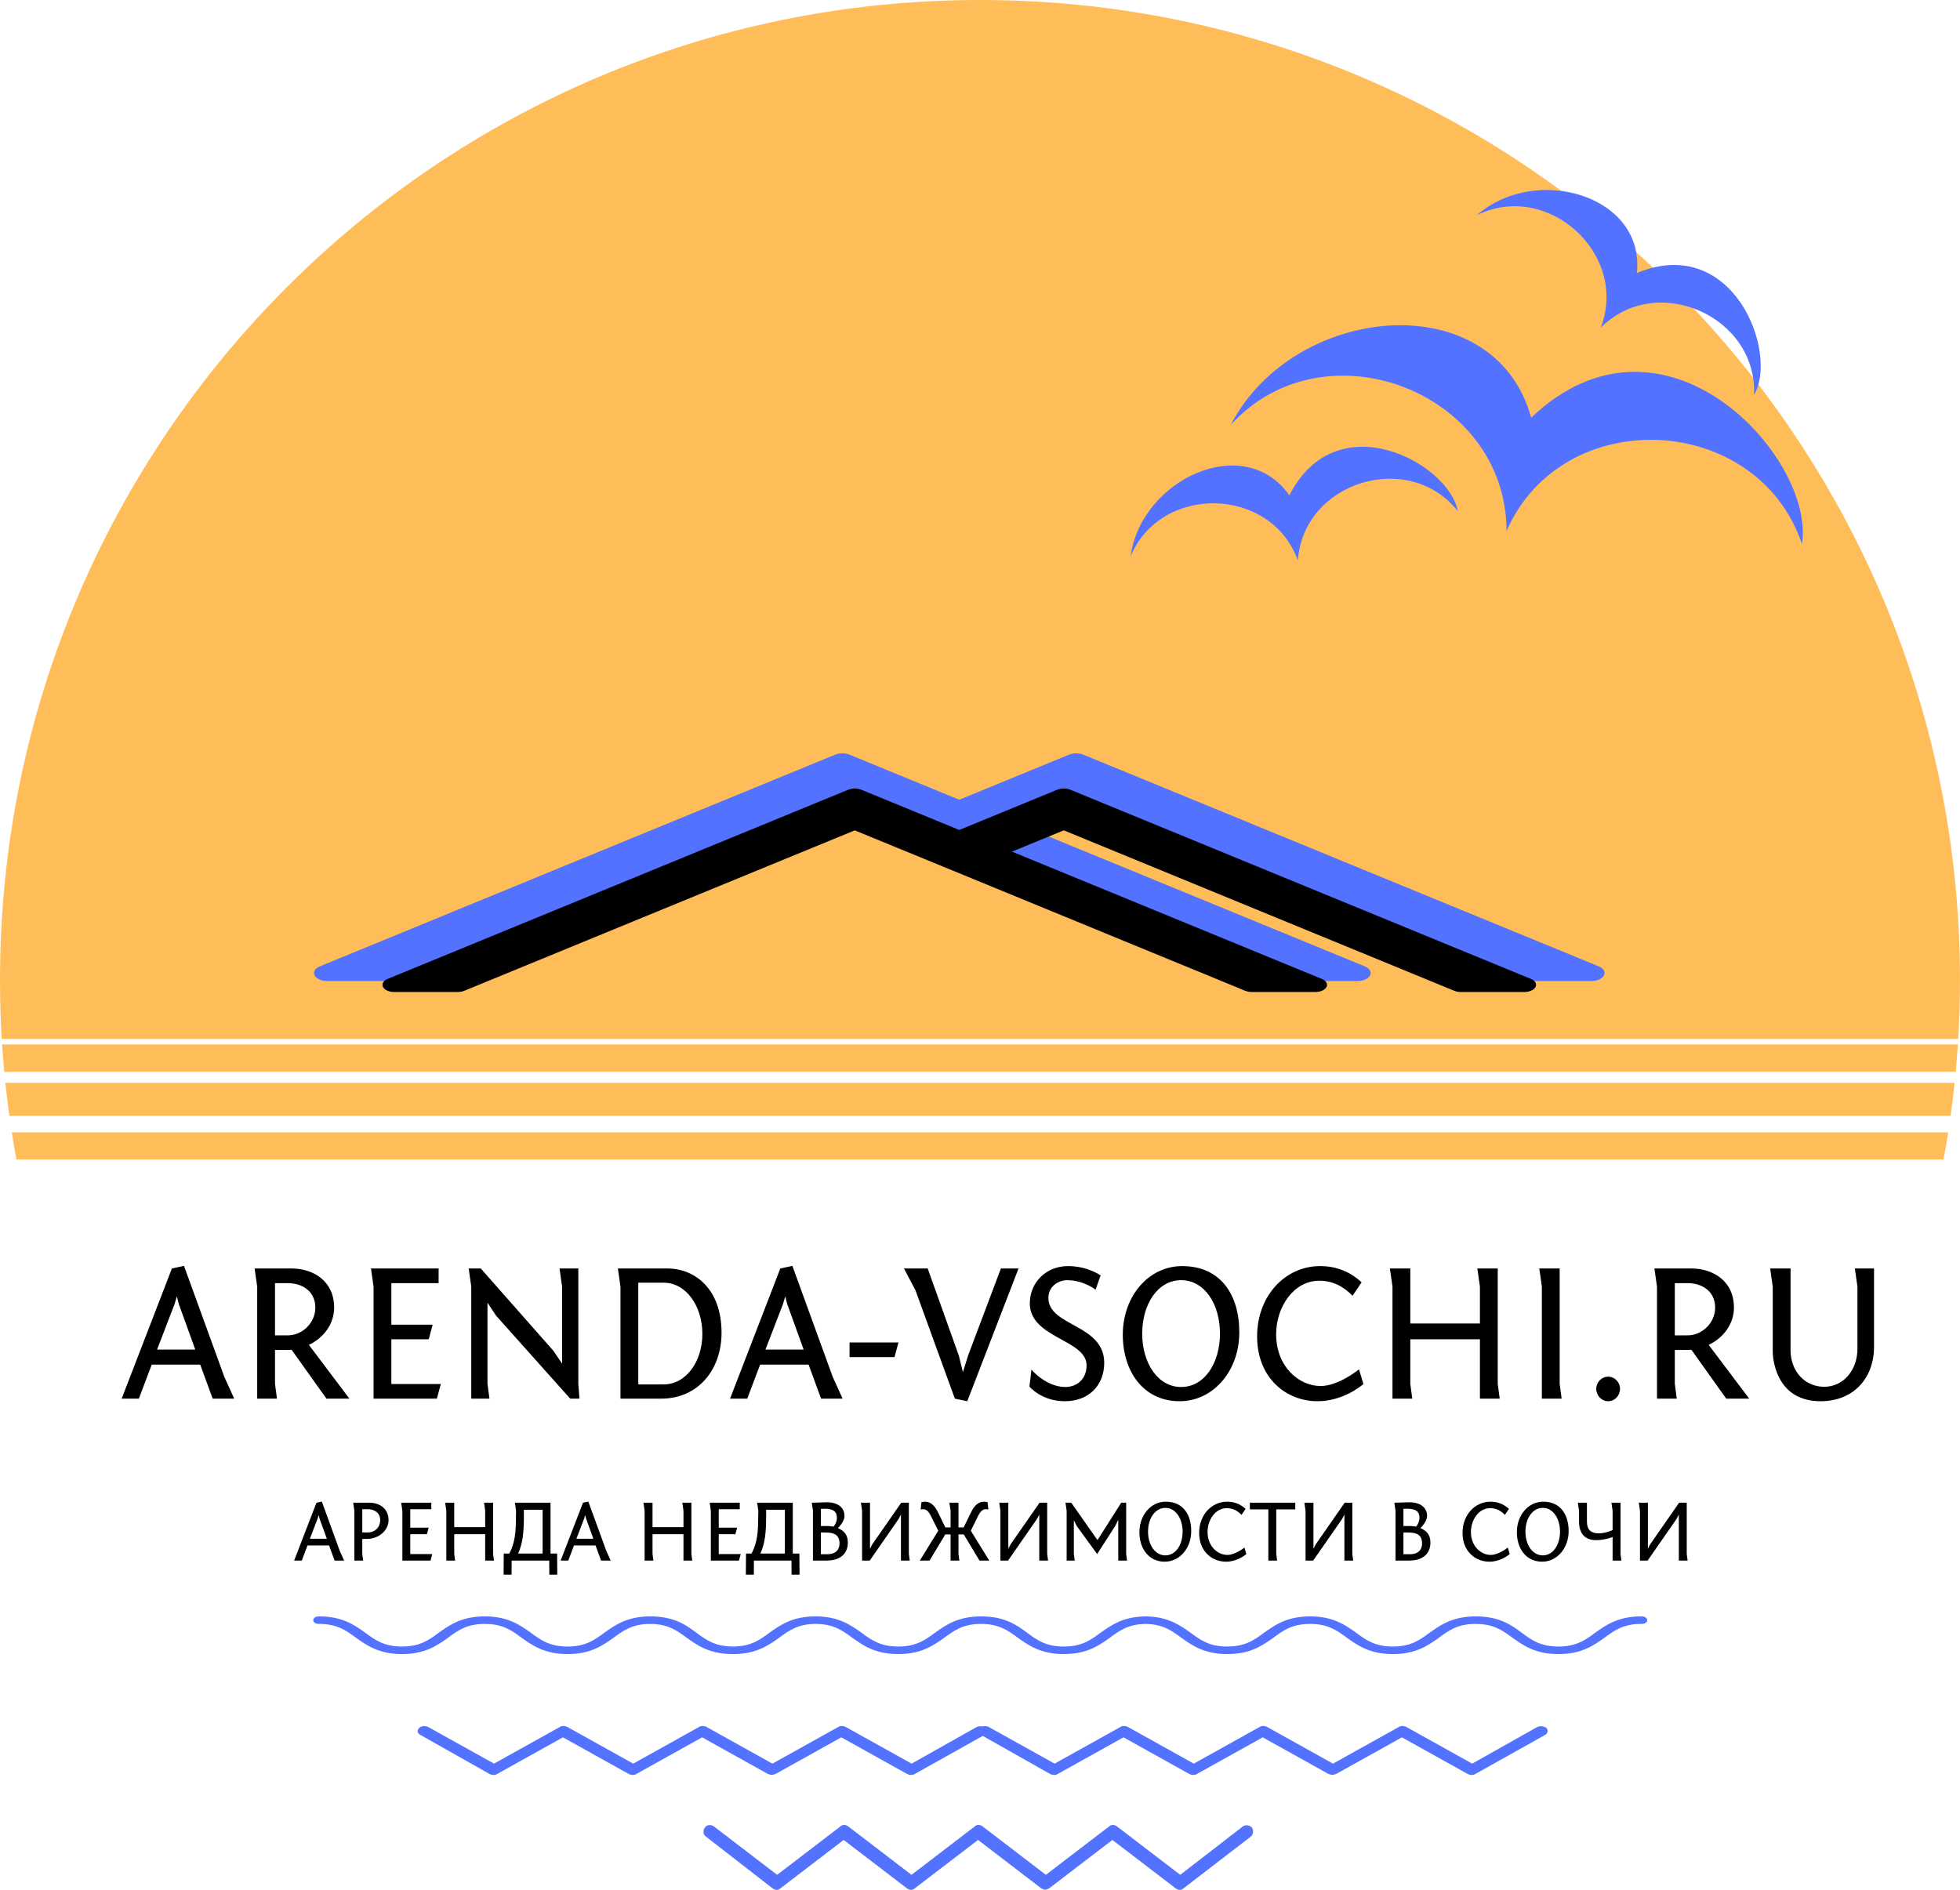 <?xml version="1.0" encoding="UTF-8"?> <svg xmlns="http://www.w3.org/2000/svg" width="4148" height="4000" viewBox="0 0 4148 4000" fill="none"><path d="M24.957 2396.67C25.426 2396.67 25.897 2396.67 26.371 2396.67H4122.98C4119.97 2415.92 4116.7 2435.08 4113.16 2454.16H34.77C31.237 2435.08 27.965 2415.92 24.957 2396.67ZM11.278 2291.55C15.947 2291.84 20.998 2291.99 26.371 2291.99H4136.61C4134.17 2315.37 4131.33 2338.63 4128.12 2361.78H26.371C24.132 2361.78 21.949 2361.82 19.827 2361.89C16.587 2338.57 13.736 2315.12 11.278 2291.55ZM4143.5 2210.57C4142.24 2230.03 4140.7 2249.42 4138.91 2268.73H26.371C20.144 2268.73 14.35 2268.93 9.082 2269.32C7.26 2249.82 5.709 2230.23 4.431 2210.57H4143.5ZM2073.97 0C3219.39 0 4147.93 928.546 4147.93 2073.97C4147.93 2115.93 4146.69 2157.6 4144.23 2198.94H3.705C1.248 2157.6 7.28288e-06 2115.93 0 2073.97C0 928.546 928.546 0 2073.97 0Z" fill="#FFBD59"></path><path d="M622.501 3303.11H638.668L650.765 3271.01H696.359L708.106 3303.11H728.344L719.039 3282.64L681.122 3178.19L669.723 3180.63L622.501 3303.11ZM672.166 3214.25L674.376 3206.8L676.237 3214.13L691.706 3256.93H655.766L672.166 3214.25Z" fill="black"></path><path d="M747.535 3180.63L749.978 3197.73V3303.11H768.587L766.726 3289.15V3257.28H775.799C802.55 3257.28 822.323 3238.67 822.323 3217.5C822.323 3192.38 802.55 3180.63 782.079 3180.63H747.535ZM766.726 3243.56V3194.36H778.823C792.547 3194.36 804.644 3202.15 804.644 3217.5C804.644 3233.44 792.547 3243.56 778.823 3243.56H766.726Z" fill="black"></path><path d="M851.517 3303.11H911.068L914.79 3289.27H868.266V3247.28H903.508L907.23 3233.44H868.266V3194.36H912.812V3180.63H849.074L851.517 3197.73V3303.11Z" fill="black"></path><path d="M1043.55 3180.63H1024.47L1026.8 3197.73V3232.39H961.315V3180.63H942.124L944.566 3197.73V3303.11H963.176L961.315 3289.15V3247.28H1026.8V3303.11H1045.41L1043.55 3289.15V3180.63Z" fill="black"></path><path d="M1065.76 3332.88H1082.63L1082.86 3303.11H1162.3L1162.53 3332.88H1179.4L1179.05 3288.22H1165.09V3180.63H1089.72L1092.16 3197.73L1091.93 3210.06C1091.93 3241.7 1089.95 3265.89 1077.86 3288.22H1066.11L1065.76 3332.88ZM1108.68 3210.06V3195.52H1148.34V3288.22H1096.47C1106.7 3265.89 1108.68 3241.7 1108.68 3210.06Z" fill="black"></path><path d="M1186.49 3303.11H1202.66L1214.76 3271.01H1260.35L1272.1 3303.11H1292.45L1283.15 3282.64L1245.11 3178.19L1233.83 3180.63L1186.49 3303.11ZM1236.16 3214.25L1238.48 3206.8L1240.34 3214.13L1255.7 3256.93H1219.87L1236.16 3214.25Z" fill="black"></path><path d="M1463.2 3180.63H1444.12L1446.45 3197.73V3232.39H1380.96V3180.63H1361.77L1364.21 3197.73V3303.11H1382.82L1380.96 3289.15V3247.28H1446.45V3303.11H1465.06L1463.2 3289.15V3180.63Z" fill="black"></path><path d="M1504.37 3303.11H1563.92L1567.64 3289.27H1521.12V3247.28H1556.24L1559.97 3233.44H1521.12V3194.36H1565.55V3180.63H1501.93L1504.37 3197.73V3303.11Z" fill="black"></path><path d="M1578.46 3332.88H1595.32L1595.56 3303.11H1675L1675.23 3332.88H1692.09L1691.75 3288.22H1677.79V3180.63H1602.42L1604.86 3197.73L1604.63 3210.06C1604.63 3241.7 1602.65 3265.89 1590.56 3288.22H1578.81L1578.46 3332.88ZM1621.38 3210.06V3195.52H1661.04V3288.22H1609.17C1619.4 3265.89 1621.38 3241.7 1621.38 3210.06Z" fill="black"></path><path d="M1737.22 3193.66C1740.01 3193.43 1742.81 3193.31 1745.13 3193.31C1763.28 3193.31 1771.19 3199.36 1771.19 3212.39C1771.19 3220.64 1767.35 3226.93 1764.21 3231.23C1763.74 3231.23 1757.69 3229.95 1750.6 3229.95H1737.22V3193.66ZM1718.03 3180.63L1720.47 3197.73V3303.11H1748.51C1782.35 3303.11 1794.33 3284.96 1794.33 3265.08C1794.33 3247.4 1785.38 3239.84 1773.28 3234.25C1778.16 3229.37 1787.24 3218.9 1787.24 3208.66C1787.24 3189.36 1770.72 3178.89 1747.46 3179.7L1718.03 3180.63ZM1737.22 3243.67H1747.81C1766.77 3243.67 1776.65 3249.84 1776.65 3266.82C1776.65 3278.1 1770.72 3289.62 1750.72 3289.62H1737.22V3243.67Z" fill="black"></path><path d="M1906.69 3205.76V3303.11H1925.3L1923.44 3289.15V3180.63H1907.27L1846.21 3268.45L1841.21 3277.99V3180.63H1822.01L1824.46 3197.73V3303.11H1840.62L1901.69 3215.18L1906.69 3205.76Z" fill="black"></path><path d="M2011.72 3232.86H2000.67L1984.73 3200.17C1976.13 3182.61 1966.12 3178.42 1957.52 3178.42C1954.38 3178.42 1951.58 3178.89 1950.07 3179.47L1948.44 3194.94C1949.84 3194.59 1952.28 3194.36 1954.49 3194.36C1959.03 3194.36 1964.61 3197.73 1969.61 3207.73L1985.66 3239.84L1946.58 3303.11H1967.17L2000.55 3247.75H2011.72V3303.11H2030.33L2028.47 3289.15V3247.75H2039.63L2072.9 3303.11H2093.6L2054.52 3239.84L2070.45 3207.73C2075.46 3197.73 2081.04 3194.36 2085.57 3194.36C2087.78 3194.36 2090.23 3194.59 2091.74 3194.94L2089.99 3179.47C2088.48 3178.89 2085.69 3178.42 2082.55 3178.42C2074.06 3178.42 2063.94 3182.61 2055.45 3200.17L2039.4 3232.86H2028.47V3180.63H2009.27L2011.72 3197.73V3232.86Z" fill="black"></path><path d="M2199.44 3205.76V3303.11H2218.05L2216.19 3289.15V3180.63H2200.02L2138.96 3268.45L2133.96 3277.99V3180.63H2114.77L2117.21 3197.73V3303.11H2133.38L2194.44 3215.18L2199.44 3205.76Z" fill="black"></path><path d="M2321.92 3289.27L2360.07 3229.95L2366.58 3216.92V3303.11H2385.19L2383.33 3289.15V3180.63H2372.86L2322.62 3259.73L2267.14 3180.63H2254.92L2257.37 3197.73V3303.11H2274.46L2272.6 3289.15V3217.62L2278.77 3229.95L2321.92 3289.27Z" fill="black"></path><path d="M2467.19 3178.42C2435.44 3178.42 2411.36 3207.04 2411.36 3242.98C2411.36 3277.4 2430.79 3305.44 2464.86 3305.44C2496.62 3305.44 2521.04 3276.82 2521.04 3240.77C2521.04 3204.94 2503.13 3178.42 2467.19 3178.42ZM2429.62 3241.81C2429.62 3214.13 2444.39 3191.57 2466.26 3191.57C2488.24 3191.57 2502.78 3214.13 2502.78 3241.81C2502.78 3269.61 2488.24 3292.06 2466.26 3292.06C2444.39 3292.06 2429.62 3269.61 2429.62 3241.81Z" fill="black"></path><path d="M2636.07 3193.66C2625.02 3183.54 2612.35 3178.42 2596.99 3178.42C2564.19 3178.42 2537.79 3206.34 2537.79 3244.49C2537.79 3284.27 2565.7 3305.44 2594.55 3305.44C2619.79 3305.44 2637.7 3289.27 2637.7 3289.27L2633.63 3275.54C2633.63 3275.54 2614.44 3291.13 2597.46 3291.13C2576.64 3291.13 2555.59 3272.52 2555.59 3242.63C2555.59 3216.69 2572.22 3192.15 2596.18 3192.15C2608.51 3192.15 2618.74 3197.15 2627.47 3206.34L2636.07 3193.66Z" fill="black"></path><path d="M2645.15 3194.71H2684.23V3303.11H2702.84L2700.97 3289.15V3194.71H2741.22V3180.63H2645.15V3194.71Z" fill="black"></path><path d="M2845.2 3205.76V3303.11H2863.81L2861.95 3289.15V3180.63H2845.78L2784.72 3268.45L2779.72 3277.99V3180.63H2760.52L2762.97 3197.73V3303.11H2779.13L2840.2 3215.18L2845.2 3205.76Z" fill="black"></path><path d="M2970.12 3193.66C2972.91 3193.43 2975.7 3193.31 2978.03 3193.31C2996.17 3193.31 3004.08 3199.36 3004.08 3212.39C3004.08 3220.64 3000.24 3226.93 2997.1 3231.23C2996.64 3231.23 2990.59 3229.95 2983.49 3229.95H2970.12V3193.66ZM2950.93 3180.63L2953.37 3197.73V3303.11H2981.4C3015.25 3303.11 3027.23 3284.96 3027.23 3265.08C3027.23 3247.4 3018.27 3239.84 3006.17 3234.25C3011.06 3229.37 3020.13 3218.9 3020.13 3208.66C3020.13 3189.36 3003.62 3178.89 2980.35 3179.7L2950.93 3180.63ZM2970.12 3243.67H2980.7C2999.66 3243.67 3009.55 3249.84 3009.55 3266.82C3009.55 3278.1 3003.62 3289.62 2983.61 3289.62H2970.12V3243.67Z" fill="black"></path><path d="M3193.43 3193.66C3182.38 3183.54 3169.71 3178.42 3154.35 3178.42C3121.55 3178.42 3095.15 3206.34 3095.15 3244.49C3095.15 3284.27 3123.07 3305.44 3151.91 3305.44C3177.15 3305.44 3195.06 3289.27 3195.06 3289.27L3190.99 3275.54C3190.99 3275.54 3171.8 3291.13 3154.82 3291.13C3134 3291.13 3112.95 3272.52 3112.95 3242.63C3112.95 3216.69 3129.58 3192.15 3153.54 3192.15C3165.87 3192.15 3176.1 3197.15 3184.83 3206.34L3193.43 3193.66Z" fill="black"></path><path d="M3266.01 3178.42C3234.14 3178.42 3210.18 3207.04 3210.18 3242.98C3210.18 3277.4 3229.49 3305.44 3263.57 3305.44C3295.32 3305.44 3319.75 3276.82 3319.75 3240.77C3319.75 3204.94 3301.84 3178.42 3266.01 3178.42ZM3228.33 3241.81C3228.33 3214.13 3243.1 3191.57 3265.08 3191.57C3286.95 3191.57 3301.49 3214.13 3301.49 3241.81C3301.49 3269.61 3286.95 3292.06 3265.08 3292.06C3243.1 3292.06 3228.33 3269.61 3228.33 3241.81Z" fill="black"></path><path d="M3377.21 3259.84C3397.21 3259.84 3412.8 3253.21 3412.8 3253.21V3303.11H3431.41L3429.55 3289.15V3180.63H3410.35L3412.8 3197.73V3238.44C3412.8 3238.44 3399.07 3245.42 3383.37 3245.42C3367.2 3245.42 3358.48 3238.09 3358.48 3220.76V3180.63H3339.29L3341.73 3197.73V3220.76C3341.73 3247.98 3356.62 3259.84 3377.21 3259.84Z" fill="black"></path><path d="M3552.95 3205.76V3303.11H3571.56L3569.7 3289.15V3180.63H3553.53L3492.47 3268.45L3487.47 3277.99V3180.63H3468.28L3470.72 3197.73V3303.11H3486.89L3547.95 3215.18L3552.95 3205.76Z" fill="black"></path><path d="M257.496 2960.34H293.901L321.118 2888.35H423.704L450.107 2960.34H495.701L474.765 2914.29L389.392 2679.34L363.804 2684.8L257.496 2960.34ZM369.271 2760.64L374.272 2743.89L378.459 2760.17L413.236 2856.48H332.4L369.271 2760.64Z" fill="black"></path><path d="M739.488 2960.35L653.65 2846.48C686.683 2831.01 707.153 2800.42 707.153 2767.73C707.153 2711.21 662.839 2684.81 616.78 2684.81H538.852L544.318 2723.3V2960.35H586.19L582.003 2928.94V2857.29C606.661 2857.29 612.593 2857.29 617.129 2856.95L690.87 2960.35H739.488ZM582.003 2826.36V2715.86H609.22C640.158 2715.86 667.375 2733.42 667.375 2767.73C667.375 2799.6 640.158 2826.36 609.22 2826.36H582.003Z" fill="black"></path><path d="M790.548 2960.35H924.538L932.912 2929.41H828.233V2834.73H907.324L915.698 2803.79H828.233V2715.86H928.26V2684.81H785.081L790.548 2723.3V2960.35Z" fill="black"></path><path d="M1223.92 2684.81H1184.14L1189.61 2723.3V2886.26L1171.12 2859.04L1017.47 2684.81H991.883L997.349 2723.3V2960.35H1035.85L1031.66 2928.94V2757.27L1049.69 2784.48L1206.71 2960.35H1226.37L1223.92 2928.94V2684.81Z" fill="black"></path><path d="M1411.88 2684.81H1307.67L1313.13 2723.3V2960.35H1399.32C1477.25 2960.35 1527.03 2899.17 1527.03 2820.89C1527.03 2727.49 1470.15 2684.81 1411.88 2684.81ZM1404.32 2714.93C1452.12 2714.93 1486.44 2764.36 1486.44 2823.45C1486.44 2881.6 1452.12 2930.22 1404.32 2930.22H1350.82V2714.93H1404.32Z" fill="black"></path><path d="M1545.06 2960.34H1581.46L1608.68 2888.35H1711.26L1737.67 2960.34H1783.26L1762.33 2914.29L1676.95 2679.34L1651.36 2684.8L1545.06 2960.34ZM1656.83 2760.64L1661.83 2743.89L1666.02 2760.17L1700.8 2856.48H1619.96L1656.83 2760.64Z" fill="black"></path><path d="M1797.92 2841.48V2872.41H1893.06L1901.43 2841.48H1797.92Z" fill="black"></path><path d="M2155.57 2684.81H2118.24L2048.8 2869.04L2037.86 2904.28L2029.14 2869.04L1963.31 2684.81H1913.06L1937.37 2730.86L2020.77 2960.35L2047.05 2965.81L2155.57 2684.81Z" fill="black"></path><path d="M2178.6 2934.76C2178.6 2934.76 2204.07 2965.81 2253.51 2965.81C2304.57 2965.81 2336.9 2931.85 2336.9 2884.51C2336.9 2802.51 2218.73 2807.51 2218.73 2747.26C2218.73 2722.95 2239.32 2709.58 2258.97 2709.58C2290.84 2709.58 2317.59 2727.96 2318.41 2730.05L2329.34 2699.46C2316.78 2691.55 2293.28 2679.8 2260.25 2679.8C2212.91 2679.8 2179.42 2715.39 2179.42 2758.55C2179.42 2832.64 2299.56 2834.73 2299.56 2889.98C2299.56 2919.29 2278.63 2935.69 2254.79 2935.69C2213.38 2935.69 2182.79 2898.82 2182.79 2898.82C2182.79 2898.82 2178.95 2934.41 2178.6 2934.76Z" fill="black"></path><path d="M2501.83 2679.8C2430.18 2679.8 2376.21 2744.24 2376.21 2825.08C2376.21 2902.54 2419.71 2965.81 2496.36 2965.81C2568.01 2965.81 2622.79 2901.26 2622.79 2820.07C2622.79 2739.7 2582.66 2679.8 2501.83 2679.8ZM2417.27 2822.63C2417.27 2760.17 2450.3 2709.58 2499.73 2709.58C2549.17 2709.58 2581.85 2760.17 2581.85 2822.63C2581.85 2884.98 2549.17 2935.69 2499.73 2935.69C2450.3 2935.69 2417.27 2884.98 2417.27 2822.63Z" fill="black"></path><path d="M2881.58 2714.12C2856.92 2691.55 2828.43 2679.8 2793.65 2679.8C2720.03 2679.8 2660.48 2742.61 2660.48 2828.45C2660.48 2918.01 2723.28 2965.81 2788.18 2965.81C2845.18 2965.81 2885.42 2929.41 2885.42 2929.41L2876.12 2898.35C2876.12 2898.35 2833.08 2933.59 2794.93 2933.59C2748.06 2933.59 2700.72 2891.72 2700.72 2824.26C2700.72 2766.11 2737.94 2710.74 2792.02 2710.74C2819.59 2710.74 2842.62 2722.14 2862.39 2742.61L2881.58 2714.12Z" fill="black"></path><path d="M3169.69 2684.81H3126.53L3132 2723.3V2801.23H2984.64V2684.81H2941.48L2946.95 2723.3V2960.35H2988.82L2984.64 2928.94V2834.73H3132V2960.35H3173.87L3169.69 2928.94V2684.81Z" fill="black"></path><path d="M3300.77 2684.81H3257.62L3263.08 2723.3V2960.35H3304.96L3300.77 2928.94V2684.81Z" fill="black"></path><path d="M3428.48 2939.41C3428.48 2925.57 3417.19 2913.82 3403.35 2913.82C3389.51 2913.82 3378.23 2925.57 3378.23 2939.41C3378.23 2954.06 3389.51 2965.81 3403.35 2965.81C3417.19 2965.81 3428.48 2954.06 3428.48 2939.41Z" fill="black"></path><path d="M3701.92 2960.35L3616.09 2846.48C3649.12 2831.01 3669.59 2800.42 3669.59 2767.73C3669.59 2711.21 3625.27 2684.81 3579.21 2684.81H3501.29L3506.75 2723.3V2960.35H3548.63L3544.44 2928.94V2857.29C3569.1 2857.29 3575.03 2857.29 3579.56 2856.95L3653.3 2960.35H3701.92ZM3544.44 2826.36V2715.86H3571.65C3602.59 2715.86 3629.81 2733.42 3629.81 2767.73C3629.81 2799.6 3602.59 2826.36 3571.65 2826.36H3544.44Z" fill="black"></path><path d="M3930.94 2854.85C3930.94 2899.17 3901.98 2935.22 3860.57 2935.22C3819.51 2935.22 3789.39 2902.19 3789.39 2857.76V2684.81H3746.24L3751.7 2723.3V2861.13C3751.7 2867.76 3754.26 2965.81 3853.01 2965.81C3921.75 2965.81 3966.06 2918.01 3966.06 2850.2V2684.81H3925.47L3930.94 2723.3V2854.85Z" fill="black"></path><path d="M1635.12 3996.92C1640.59 4001.03 1647.42 4001.03 1651.53 3996.92L1785.5 3894.39L1919.48 3996.92C1924.94 4001.03 1931.78 4001.03 1935.88 3996.92L2069.86 3894.39L2203.83 3996.92C2206.56 3998.29 2209.3 3999.66 2212.03 3999.66C2214.77 3999.66 2217.5 3998.29 2220.23 3996.92L2354.21 3894.39L2488.18 3996.92C2493.65 4001.03 2500.49 4001.03 2504.59 3996.92L2646.77 3887.56C2652.23 3883.46 2653.6 3873.89 2649.5 3868.42C2645.4 3862.95 2635.83 3861.58 2630.36 3865.68L2497.75 3968.22L2363.78 3865.68C2358.31 3861.58 2351.48 3861.58 2347.37 3865.68L2213.4 3968.22L2079.42 3865.68C2073.96 3861.58 2067.12 3861.58 2063.02 3865.68L1929.04 3968.22L1795.07 3865.68C1789.6 3861.58 1782.77 3861.58 1778.67 3865.68L1644.69 3968.22L1510.72 3865.68C1505.25 3861.58 1495.68 3861.58 1491.58 3868.42C1487.48 3873.89 1487.48 3883.46 1494.31 3887.56L1635.12 3996.92Z" fill="#5272FF"></path><path d="M2959.84 3655.57C2964.09 3652.48 2971.17 3652.48 2976.83 3655.57L3115.63 3732.87L3253.01 3655.57C3258.68 3652.48 3268.59 3653.51 3272.84 3657.63C3277.09 3661.75 3275.67 3668.97 3270.01 3672.06L3122.71 3754.52C3118.46 3757.61 3111.38 3757.61 3105.72 3754.52L2966.92 3677.21L2828.12 3754.52C2825.29 3755.55 2822.46 3756.58 2819.62 3756.58C2816.79 3756.58 2813.96 3755.55 2811.12 3754.52L2672.33 3677.21L2533.53 3754.52C2529.28 3757.61 2522.2 3757.61 2516.53 3754.52L2377.73 3677.21L2238.94 3754.52C2234.69 3757.61 2227.61 3757.61 2221.94 3754.52L2079.83 3674.19L1936.34 3754.52C1932.09 3757.61 1925.01 3757.61 1919.35 3754.52L1780.55 3677.21L1641.75 3754.52C1638.92 3755.55 1636.09 3756.58 1633.25 3756.58C1630.42 3756.58 1627.59 3755.55 1624.75 3754.52L1485.96 3677.21L1347.16 3754.52C1342.91 3757.61 1335.83 3757.61 1330.16 3754.52L1191.37 3677.21L1052.57 3754.52C1048.32 3757.61 1041.24 3757.61 1035.57 3754.52L889.693 3672.06C882.611 3668.97 882.611 3661.75 886.86 3657.63C891.109 3652.48 901.023 3652.48 906.688 3655.57L1045.49 3732.87L1184.28 3655.57C1188.53 3652.48 1195.61 3652.48 1201.28 3655.57L1340.08 3732.87L1478.88 3655.57C1483.12 3652.48 1490.21 3652.48 1495.87 3655.57L1634.67 3732.87L1773.47 3655.57C1777.72 3652.48 1784.8 3652.48 1790.46 3655.57L1929.26 3732.87L2066.64 3655.57C2069.93 3653.77 2074.66 3653.37 2078.88 3654.16C2083.52 3652.81 2089.25 3653.49 2093.06 3655.57L2231.86 3732.87L2370.65 3655.57C2374.9 3652.48 2381.98 3652.48 2387.65 3655.57L2526.45 3732.87L2665.24 3655.57C2669.49 3652.48 2676.58 3652.48 2682.24 3655.57L2821.04 3732.87L2959.84 3655.57Z" fill="#5272FF"></path><path d="M3473.39 3421.23C3480.95 3421.23 3485.99 3424.42 3485.99 3429.2C3485.99 3433.98 3480.95 3437.17 3473.39 3437.17C3435.57 3437.17 3416.67 3450.73 3395.24 3466.67C3372.55 3482.62 3347.34 3500.96 3298.19 3500.96C3249.03 3500.96 3223.82 3482.62 3201.13 3466.67C3179.71 3450.73 3160.8 3437.17 3122.99 3437.17C3085.17 3437.17 3066.27 3450.73 3044.84 3466.67C3022.15 3482.62 2996.94 3500.96 2947.79 3500.96C2898.63 3500.96 2873.42 3482.62 2850.73 3466.67C2829.31 3450.73 2810.4 3437.17 2772.59 3437.17C2734.78 3437.17 2715.87 3450.73 2694.44 3466.67C2671.75 3482.62 2646.55 3500.96 2597.39 3500.96C2548.23 3500.96 2523.02 3482.62 2500.34 3466.67C2479.33 3451.04 2460.74 3437.71 2424.39 3437.19C2388.03 3437.71 2369.45 3451.04 2348.44 3466.67C2325.76 3482.62 2300.55 3500.96 2251.39 3500.96C2202.23 3500.96 2177.02 3482.62 2154.34 3466.67C2132.91 3450.73 2114 3437.17 2076.19 3437.17C2038.38 3437.17 2019.47 3450.73 1998.04 3466.67C1975.36 3482.62 1950.15 3500.96 1900.99 3500.96C1851.84 3500.96 1826.63 3482.62 1803.94 3466.67C1782.6 3450.8 1763.77 3437.29 1726.28 3437.18C1688.79 3437.29 1669.96 3450.8 1648.62 3466.67C1625.94 3482.62 1600.73 3500.96 1551.57 3500.96C1551.41 3500.96 1551.24 3500.95 1551.08 3500.95C1550.92 3500.95 1550.76 3500.96 1550.59 3500.96C1501.44 3500.96 1476.23 3482.62 1453.54 3466.67C1432.21 3450.8 1413.37 3437.29 1375.88 3437.18C1338.4 3437.29 1319.56 3450.8 1298.23 3466.67C1275.54 3482.62 1250.33 3500.96 1201.17 3500.96C1152.02 3500.96 1126.81 3482.62 1104.12 3466.67C1082.69 3450.73 1063.79 3437.17 1025.97 3437.17C988.16 3437.17 969.254 3450.73 947.827 3466.67C925.139 3482.62 899.93 3500.96 850.774 3500.96C801.617 3500.96 776.409 3482.62 753.721 3466.67C732.294 3450.73 713.387 3437.17 675.575 3437.17C668.012 3437.17 662.971 3433.98 662.971 3429.2C662.971 3424.42 668.012 3421.23 675.575 3421.23C724.731 3421.23 749.94 3439.57 772.627 3455.51C794.055 3471.46 812.961 3485.01 850.774 3485.01C888.587 3485.01 907.493 3471.46 928.92 3455.51C951.608 3439.57 976.817 3421.23 1025.97 3421.23C1075.13 3421.23 1100.34 3439.57 1123.03 3455.51C1144.45 3471.46 1163.36 3485.01 1201.17 3485.01C1238.99 3485.01 1257.89 3471.46 1279.32 3455.51C1301.74 3439.75 1326.63 3421.66 1374.66 3421.24C1374.9 3421.23 1375.15 3421.23 1375.39 3421.23C1375.56 3421.23 1375.73 3421.23 1375.9 3421.23C1376.06 3421.23 1376.21 3421.23 1376.37 3421.23C1426.79 3421.23 1452 3439.57 1473.42 3455.51C1494.74 3471.38 1513.57 3484.87 1550.99 3485.01C1588.54 3484.91 1607.39 3471.4 1628.74 3455.51C1651.43 3439.57 1676.64 3421.23 1725.79 3421.23C1725.96 3421.23 1726.13 3421.23 1726.3 3421.23C1726.46 3421.23 1726.61 3421.23 1726.77 3421.23C1727.01 3421.23 1727.25 3421.23 1727.49 3421.24C1775.53 3421.65 1800.42 3439.75 1822.85 3455.51C1844.27 3471.46 1863.18 3485.01 1900.99 3485.01C1938.8 3485.01 1957.71 3471.46 1979.14 3455.51C2001.83 3439.57 2027.03 3421.23 2076.19 3421.23C2126.61 3421.23 2151.82 3439.57 2173.24 3455.51C2194.67 3471.46 2213.58 3485.01 2251.39 3485.01C2289.2 3485.01 2308.11 3471.46 2329.54 3455.51C2351.14 3440.33 2375.03 3422.97 2419.71 3421.35C2420.5 3421.27 2421.33 3421.23 2422.19 3421.23C2422.93 3421.23 2423.66 3421.23 2424.39 3421.24C2425.12 3421.23 2425.85 3421.23 2426.59 3421.23C2427.45 3421.23 2428.27 3421.27 2429.06 3421.35C2473.75 3422.97 2497.64 3440.33 2519.24 3455.51C2540.67 3471.46 2559.58 3485.01 2597.39 3485.01C2635.2 3485.01 2654.11 3471.46 2675.54 3455.51C2698.22 3439.57 2723.43 3421.23 2772.59 3421.23C2821.74 3421.23 2846.95 3439.57 2869.64 3455.51C2891.07 3471.46 2909.97 3485.01 2947.79 3485.01C2985.6 3485.01 3004.51 3471.46 3025.93 3455.51C3048.62 3439.57 3073.83 3421.23 3122.99 3421.23C3173.4 3421.23 3198.61 3439.57 3220.04 3455.51C3241.47 3471.46 3260.37 3485.01 3298.19 3485.01C3336 3485.01 3354.91 3471.46 3376.33 3455.51C3399.02 3439.57 3424.23 3421.23 3473.39 3421.23Z" fill="#5272FF"></path><path d="M3125.5 455.561C3249.38 346.489 3481.08 412.932 3464.27 577.693C3668.01 493.809 3764.65 746.163 3712.18 836.096C3719.39 669.227 3505.62 575.004 3387.71 693.637C3447.71 537.727 3274.84 381.236 3125.5 455.561ZM2728.78 1048.54C2633.79 912.886 2415.03 1014.11 2392.63 1177.67C2457 1023.77 2690.15 1029.13 2746.71 1186.32C2758.33 1019.45 2981.68 950.981 3085.32 1081.94C3066.23 979.616 2828.11 851.851 2728.78 1048.54ZM3240.46 884.049C3162.97 602.059 2739.1 640.539 2604.72 899.172C2803.12 681.501 3187.68 828.816 3188.41 1123.8C3306.83 853.221 3718.9 871.952 3813.54 1151.27C3842.51 969.727 3522.34 615.896 3240.46 884.049Z" fill="#5272FF"></path><path d="M3382.85 2045.12L2292.99 1597.41C2283.65 1593.58 2271.44 1593.58 2262.1 1597.41L2186.74 1628.37L2030.12 1692.72L1798.11 1597.41C1788.78 1593.58 1776.56 1593.58 1767.22 1597.41L1691.86 1628.37L676.719 2045.43C666.634 2049.57 662.172 2057.32 665.725 2064.41C669.277 2071.5 680.008 2076.43 692.165 2076.43H842.876C848.379 2076.43 853.758 2075.35 858.322 2073.47L1782.66 1693.68L1905.36 1744.02L2030.11 1795.23L2707 2073.45C2711.56 2075.32 2716.95 2076.43 2722.45 2076.43H2873.16C2873.16 2076.43 2873.17 2076.43 2873.17 2076.43C2888.44 2076.43 2900.82 2068.8 2900.82 2059.49C2900.82 2053.49 2895.69 2048.21 2887.97 2045.22L2154.86 1744.02L2277.54 1693.6L3201.89 2073.45C3206.45 2075.33 3211.83 2076.43 3217.33 2076.43H3368.04H3368.05C3383.32 2076.43 3395.7 2068.8 3395.7 2059.49C3395.7 2053.49 3390.57 2048.1 3382.85 2045.12Z" fill="#5272FF"></path><path d="M3239.31 2071.69L2265.1 1671.49C2256.76 1668.06 2245.84 1668.06 2237.49 1671.49L2170.12 1699.17L2030.12 1756.68L1822.74 1671.49C1814.39 1668.06 1803.47 1668.06 1795.12 1671.49L1727.76 1699.17L820.335 2071.97C811.321 2075.67 807.332 2082.6 810.507 2088.94C813.683 2095.28 823.275 2099.68 834.142 2099.68H968.861C973.78 2099.68 978.588 2098.71 982.668 2097.04L1808.92 1757.55L1918.61 1802.54L2030.12 1848.32L2635.18 2097.02C2639.26 2098.69 2644.07 2099.68 2648.99 2099.68H2783.71C2783.71 2099.68 2783.72 2099.68 2783.72 2099.68C2797.37 2099.68 2808.43 2092.86 2808.43 2084.53C2808.43 2079.18 2803.85 2074.46 2796.94 2071.79L2141.63 1802.54L2251.29 1757.47L3077.55 2097.02C3081.63 2098.69 3086.44 2099.68 3091.36 2099.68H3226.08H3226.09C3239.74 2099.68 3250.8 2092.86 3250.8 2084.54C3250.8 2079.18 3246.22 2074.36 3239.31 2071.69Z" fill="black"></path></svg> 